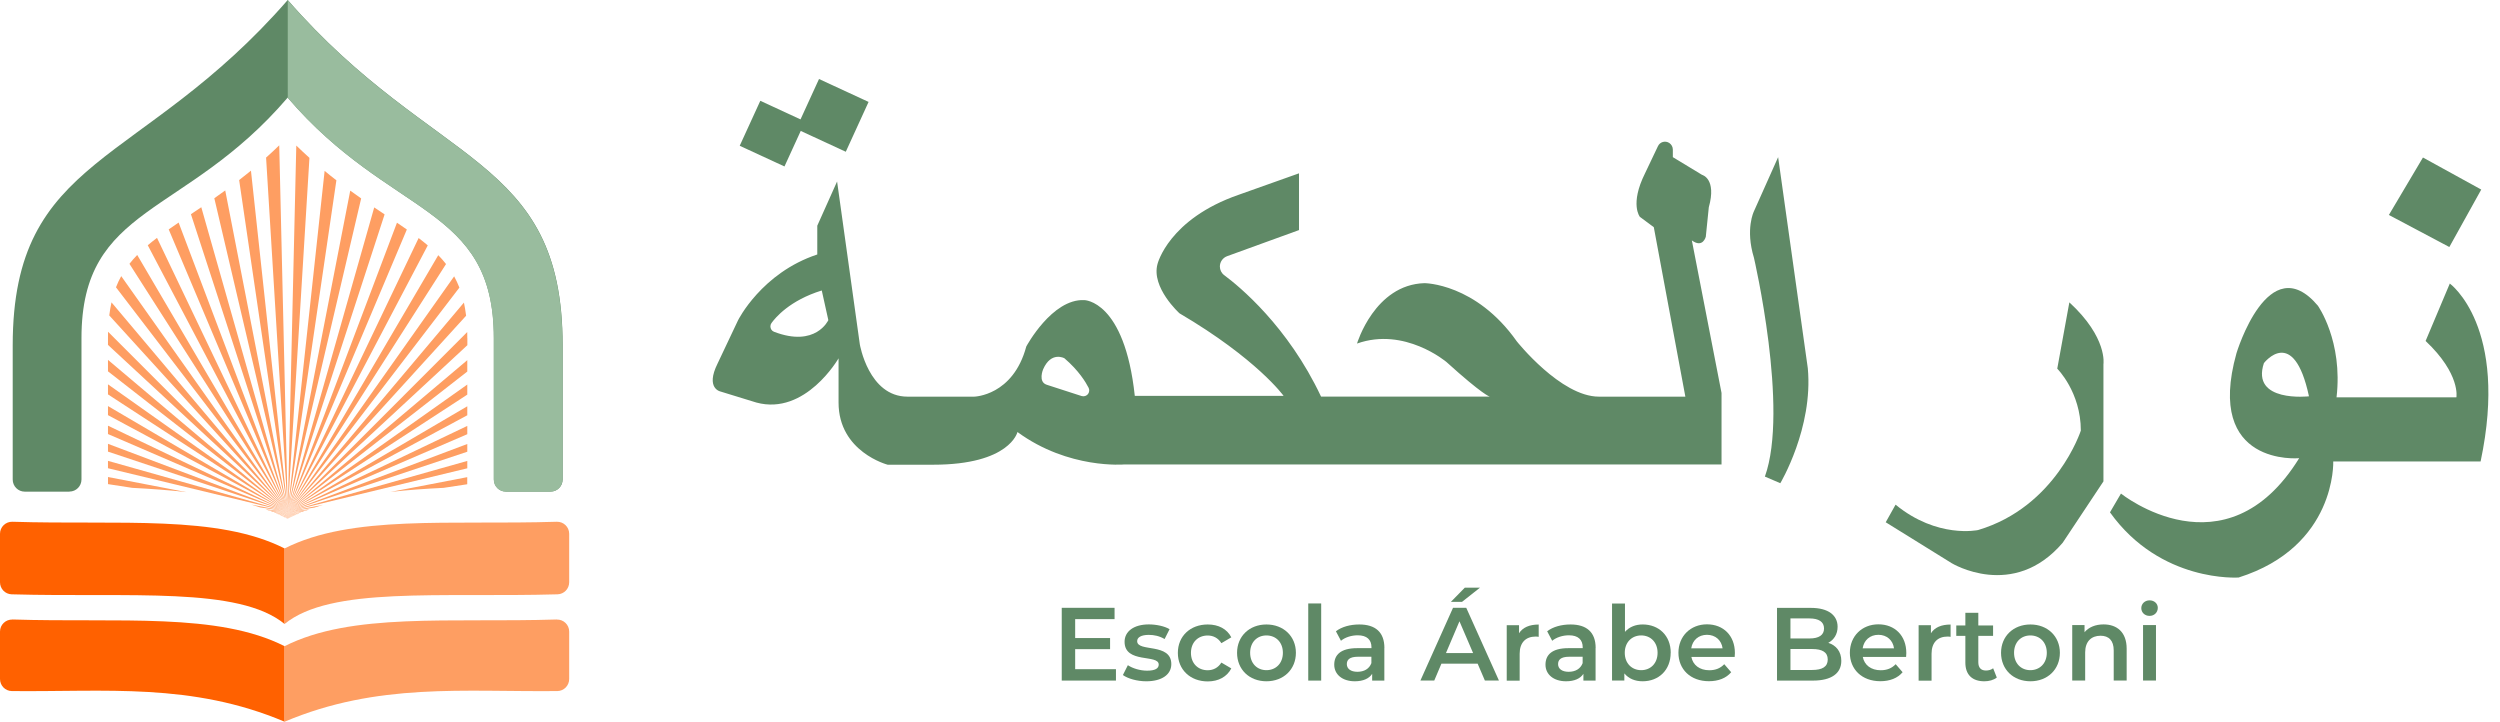 <svg width="194" height="56" viewBox="0 0 194 56" fill="none" xmlns="http://www.w3.org/2000/svg">
<path fill-rule="evenodd" clip-rule="evenodd" d="M0.961 48.072C9.268 48.334 16.891 47.51 22.087 50.145V56.005C14.86 52.95 8.177 53.703 0.918 53.627C0.407 53.621 0 53.201 0 52.688V49.01C0 48.481 0.44 48.061 0.966 48.077" fill="#FF6100"/>
<path fill-rule="evenodd" clip-rule="evenodd" d="M0.961 40.488C9.268 40.75 16.891 39.926 22.087 42.561V48.422C18.514 45.491 10.077 46.381 0.901 46.119C0.396 46.102 0 45.688 0 45.18V41.421C0 40.892 0.44 40.471 0.966 40.488" fill="#FF6100"/>
<path fill-rule="evenodd" clip-rule="evenodd" d="M43.208 48.072C34.901 48.334 27.278 47.51 22.082 50.145V56.005C29.309 52.95 35.992 53.703 43.251 53.627C43.762 53.621 44.169 53.201 44.169 52.688V49.01C44.169 48.481 43.729 48.061 43.203 48.077" fill="#FE9E62"/>
<path fill-rule="evenodd" clip-rule="evenodd" d="M43.208 40.488C34.901 40.75 27.278 39.926 22.082 42.561V48.422C25.655 45.491 34.092 46.381 43.268 46.119C43.773 46.102 44.169 45.688 44.169 45.18V41.421C44.169 40.892 43.729 40.471 43.203 40.488" fill="#FE9E62"/>
<path fill-rule="evenodd" clip-rule="evenodd" d="M5.39 38.146C5.905 38.146 6.323 37.726 6.323 37.208V26.235C6.323 15.862 14.343 16.904 22.324 7.574C30.305 16.904 38.325 15.867 38.325 26.235V37.208C38.325 37.726 38.743 38.146 39.258 38.146H42.728C43.244 38.146 43.662 37.726 43.662 37.208V26.797C43.662 11.977 33.704 13.063 22.329 0C10.949 13.063 0.986 11.982 0.986 26.802V37.213C0.986 37.732 1.404 38.152 1.92 38.152H5.39V38.146Z" fill="#5F8966"/>
<path fill-rule="evenodd" clip-rule="evenodd" d="M22.33 0.017V7.591C30.306 16.905 38.314 15.874 38.314 26.241V37.214C38.314 37.732 38.732 38.153 39.248 38.153H42.718C43.233 38.153 43.651 37.732 43.651 37.214V26.803C43.651 11.989 33.699 13.064 22.33 0.017Z" fill="#99BC9E"/>
<path fill-rule="evenodd" clip-rule="evenodd" d="M22.075 40.138L22.33 39.701L22.053 40.132C22.053 40.132 22.064 40.138 22.069 40.143" fill="#FE9E62"/>
<path fill-rule="evenodd" clip-rule="evenodd" d="M22.037 40.121L22.331 39.701L22.016 40.11C22.016 40.11 22.026 40.116 22.032 40.121" fill="#FE9E62"/>
<path fill-rule="evenodd" clip-rule="evenodd" d="M22.001 40.099L22.337 39.701L21.984 40.089C21.984 40.089 21.995 40.094 22.001 40.099Z" fill="#FE9E62"/>
<path fill-rule="evenodd" clip-rule="evenodd" d="M20.823 39.603L22.332 39.702L20.605 39.522C20.681 39.549 20.752 39.576 20.828 39.603" fill="#FE9E62"/>
<path fill-rule="evenodd" clip-rule="evenodd" d="M22.196 40.192L22.337 39.695L22.18 40.181C22.18 40.181 22.191 40.186 22.196 40.192Z" fill="#FE9E62"/>
<path fill-rule="evenodd" clip-rule="evenodd" d="M22.233 40.214L22.33 39.701L22.211 40.209C22.211 40.209 22.222 40.214 22.227 40.219" fill="#FE9E62"/>
<path fill-rule="evenodd" clip-rule="evenodd" d="M21.958 40.078L22.338 39.701L21.941 40.072C21.941 40.072 21.958 40.078 21.963 40.083" fill="#FE9E62"/>
<path fill-rule="evenodd" clip-rule="evenodd" d="M22.153 40.176L22.332 39.701L22.137 40.165C22.137 40.165 22.148 40.17 22.153 40.176Z" fill="#FE9E62"/>
<path fill-rule="evenodd" clip-rule="evenodd" d="M21.744 39.979L22.336 39.695L21.717 39.963C21.717 39.963 21.738 39.974 21.749 39.979" fill="#FE9E62"/>
<path fill-rule="evenodd" clip-rule="evenodd" d="M21.908 40.056L22.332 39.701L21.887 40.05C21.887 40.05 21.903 40.056 21.908 40.061" fill="#FE9E62"/>
<path fill-rule="evenodd" clip-rule="evenodd" d="M21.478 39.865L22.336 39.701L21.424 39.843C21.424 39.843 21.462 39.859 21.484 39.87" fill="#FE9E62"/>
<path fill-rule="evenodd" clip-rule="evenodd" d="M21.337 39.805L22.331 39.701L21.256 39.772C21.256 39.772 21.31 39.794 21.332 39.805" fill="#FE9E62"/>
<path fill-rule="evenodd" clip-rule="evenodd" d="M21.137 39.723L22.331 39.702L21.012 39.674C21.055 39.691 21.093 39.707 21.131 39.723" fill="#FE9E62"/>
<path fill-rule="evenodd" clip-rule="evenodd" d="M21.586 39.908L22.336 39.695L21.543 39.886C21.543 39.886 21.576 39.897 21.586 39.908Z" fill="#FE9E62"/>
<path fill-rule="evenodd" clip-rule="evenodd" d="M21.859 40.034L22.331 39.701L21.832 40.023C21.832 40.023 21.848 40.029 21.854 40.034" fill="#FE9E62"/>
<path fill-rule="evenodd" clip-rule="evenodd" d="M21.675 39.952L22.337 39.701L21.643 39.936C21.643 39.936 21.664 39.947 21.681 39.952" fill="#FE9E62"/>
<path fill-rule="evenodd" clip-rule="evenodd" d="M21.805 40.012L22.331 39.701L21.777 40.001C21.777 40.001 21.794 40.007 21.805 40.012Z" fill="#FE9E62"/>
<path fill-rule="evenodd" clip-rule="evenodd" d="M22.315 40.252C22.315 40.252 22.315 40.252 22.32 40.252L22.331 39.701L22.299 40.247C22.299 40.247 22.31 40.247 22.315 40.252Z" fill="#FE9E62"/>
<path fill-rule="evenodd" clip-rule="evenodd" d="M22.112 40.154L22.329 39.695L22.096 40.143C22.096 40.143 22.107 40.148 22.112 40.154Z" fill="#FE9E62"/>
<path fill-rule="evenodd" clip-rule="evenodd" d="M22.813 40.012L22.33 39.701L22.786 40.023C22.786 40.023 22.802 40.018 22.808 40.012" fill="#FE9E62"/>
<path fill-rule="evenodd" clip-rule="evenodd" d="M22.933 39.958L22.33 39.701L22.9 39.974C22.9 39.974 22.922 39.963 22.933 39.958Z" fill="#FE9E62"/>
<path fill-rule="evenodd" clip-rule="evenodd" d="M22.868 39.99L22.33 39.701L22.84 40.001C22.84 40.001 22.857 39.99 22.868 39.99Z" fill="#FE9E62"/>
<path fill-rule="evenodd" clip-rule="evenodd" d="M22.765 40.034L22.336 39.695L22.743 40.039C22.743 40.039 22.759 40.034 22.765 40.028" fill="#FE9E62"/>
<path fill-rule="evenodd" clip-rule="evenodd" d="M23.102 39.887L22.336 39.701L23.058 39.903C23.058 39.903 23.085 39.892 23.102 39.881" fill="#FE9E62"/>
<path fill-rule="evenodd" clip-rule="evenodd" d="M23.372 39.766L22.33 39.695L23.297 39.794C23.297 39.794 23.345 39.772 23.372 39.761" fill="#FE9E62"/>
<path fill-rule="evenodd" clip-rule="evenodd" d="M22.363 40.23L22.33 39.701L22.341 40.236C22.341 40.236 22.357 40.23 22.363 40.225" fill="#FE9E62"/>
<path fill-rule="evenodd" clip-rule="evenodd" d="M23.009 39.925L22.336 39.701L22.977 39.941C22.977 39.941 22.998 39.93 23.009 39.925Z" fill="#FE9E62"/>
<path fill-rule="evenodd" clip-rule="evenodd" d="M22.716 40.056L22.33 39.701L22.694 40.067C22.694 40.067 22.705 40.061 22.716 40.056Z" fill="#FE9E62"/>
<path fill-rule="evenodd" clip-rule="evenodd" d="M23.215 39.838L22.33 39.701L23.161 39.859C23.161 39.859 23.199 39.843 23.215 39.838Z" fill="#FE9E62"/>
<path fill-rule="evenodd" clip-rule="evenodd" d="M22.52 40.148L22.33 39.695L22.504 40.154C22.504 40.154 22.515 40.148 22.52 40.143" fill="#FE9E62"/>
<path fill-rule="evenodd" clip-rule="evenodd" d="M22.488 40.17L22.33 39.701L22.466 40.176L22.488 40.17Z" fill="#FE9E62"/>
<path fill-rule="evenodd" clip-rule="evenodd" d="M22.444 40.187L22.33 39.701L22.428 40.198C22.428 40.198 22.439 40.192 22.444 40.187Z" fill="#FE9E62"/>
<path fill-rule="evenodd" clip-rule="evenodd" d="M22.678 40.078L22.336 39.701L22.662 40.083C22.662 40.083 22.673 40.078 22.678 40.072" fill="#FE9E62"/>
<path fill-rule="evenodd" clip-rule="evenodd" d="M22.406 40.209L22.33 39.701L22.384 40.219C22.384 40.219 22.395 40.214 22.401 40.209" fill="#FE9E62"/>
<path fill-rule="evenodd" clip-rule="evenodd" d="M22.558 40.132L22.33 39.701L22.542 40.143C22.542 40.143 22.553 40.138 22.558 40.132Z" fill="#FE9E62"/>
<path fill-rule="evenodd" clip-rule="evenodd" d="M22.634 40.094L22.33 39.701L22.612 40.105C22.612 40.105 22.623 40.099 22.629 40.094" fill="#FE9E62"/>
<path fill-rule="evenodd" clip-rule="evenodd" d="M22.596 40.116L22.33 39.701L22.58 40.121C22.58 40.121 22.591 40.116 22.596 40.11" fill="#FE9E62"/>
<path fill-rule="evenodd" clip-rule="evenodd" d="M22.276 40.236L22.336 39.701L22.26 40.225C22.26 40.225 22.271 40.23 22.282 40.236" fill="#FE9E62"/>
<path fill-rule="evenodd" clip-rule="evenodd" d="M35.242 21.444L22.336 39.702L35.649 22.317C35.529 22.012 35.394 21.723 35.242 21.444Z" fill="#FE9E62"/>
<path fill-rule="evenodd" clip-rule="evenodd" d="M35.996 23.485L22.336 39.702L36.17 24.5C36.127 24.14 36.067 23.807 36.002 23.485" fill="#FE9E62"/>
<path fill-rule="evenodd" clip-rule="evenodd" d="M36.263 26.241C36.263 26.077 36.262 25.924 36.257 25.766L22.336 39.702L36.268 26.787V26.241H36.263Z" fill="#FE9E62"/>
<path fill-rule="evenodd" clip-rule="evenodd" d="M27.179 14.793L22.33 39.701L28.026 15.398C27.749 15.202 27.461 15 27.179 14.793Z" fill="#FE9E62"/>
<path fill-rule="evenodd" clip-rule="evenodd" d="M36.262 27.948L22.33 39.702L36.262 28.832V27.948Z" fill="#FE9E62"/>
<path fill-rule="evenodd" clip-rule="evenodd" d="M29.041 16.091L22.336 39.701L29.845 16.637C29.584 16.462 29.313 16.282 29.041 16.096" fill="#FE9E62"/>
<path fill-rule="evenodd" clip-rule="evenodd" d="M30.805 17.281L22.33 39.702L31.571 17.81C31.327 17.635 31.066 17.461 30.805 17.281Z" fill="#FE9E62"/>
<path fill-rule="evenodd" clip-rule="evenodd" d="M32.484 18.475L22.336 39.701L33.195 19.043C32.972 18.852 32.733 18.661 32.484 18.47" fill="#FE9E62"/>
<path fill-rule="evenodd" clip-rule="evenodd" d="M34.009 19.802L22.336 39.702L34.612 20.49C34.427 20.25 34.226 20.026 34.009 19.802Z" fill="#FE9E62"/>
<path fill-rule="evenodd" clip-rule="evenodd" d="M36.262 29.841L22.33 39.701L36.262 30.622V29.841Z" fill="#FE9E62"/>
<path fill-rule="evenodd" clip-rule="evenodd" d="M10.259 37.857C11.72 37.934 13.126 38.032 14.473 38.19L8.381 37.017V37.568L10.259 37.857Z" fill="#FE9E62"/>
<path fill-rule="evenodd" clip-rule="evenodd" d="M24.008 39.527L22.336 39.702L23.797 39.604C23.867 39.577 23.938 39.549 24.008 39.527Z" fill="#FE9E62"/>
<path fill-rule="evenodd" clip-rule="evenodd" d="M23.606 39.674L22.33 39.701L23.486 39.723C23.525 39.707 23.563 39.69 23.606 39.674Z" fill="#FE9E62"/>
<path fill-rule="evenodd" clip-rule="evenodd" d="M30.253 38.179C31.589 38.026 32.979 37.928 34.423 37.857L36.258 37.578V37.027L30.248 38.184L30.253 38.179Z" fill="#FE9E62"/>
<path fill-rule="evenodd" clip-rule="evenodd" d="M25.056 39.178L22.33 39.702L24.404 39.385C24.616 39.314 24.838 39.243 25.056 39.178Z" fill="#FE9E62"/>
<path fill-rule="evenodd" clip-rule="evenodd" d="M36.262 34.453L22.33 39.702L36.262 35.053V34.453Z" fill="#FE9E62"/>
<path fill-rule="evenodd" clip-rule="evenodd" d="M20.187 39.374L22.332 39.701L19.492 39.156C19.726 39.227 19.959 39.298 20.187 39.374Z" fill="#FE9E62"/>
<path fill-rule="evenodd" clip-rule="evenodd" d="M36.262 33.05L22.33 39.701L36.262 33.694V33.05Z" fill="#FE9E62"/>
<path fill-rule="evenodd" clip-rule="evenodd" d="M36.262 35.767L22.33 39.701L36.262 36.34V35.767Z" fill="#FE9E62"/>
<path fill-rule="evenodd" clip-rule="evenodd" d="M36.262 31.527L22.33 39.701L36.262 32.225V31.527Z" fill="#FE9E62"/>
<path fill-rule="evenodd" clip-rule="evenodd" d="M9 22.295L22.329 39.701L9.407 21.427C9.255 21.7 9.119 21.989 9 22.295Z" fill="#FE9E62"/>
<path fill-rule="evenodd" clip-rule="evenodd" d="M8.379 26.24V26.764L22.333 39.701L8.384 25.743C8.384 25.907 8.379 26.071 8.379 26.24Z" fill="#FE9E62"/>
<path fill-rule="evenodd" clip-rule="evenodd" d="M8.479 24.478L22.334 39.702L8.652 23.463C8.582 23.785 8.522 24.118 8.479 24.478Z" fill="#FE9E62"/>
<path fill-rule="evenodd" clip-rule="evenodd" d="M8.379 30.605L22.333 39.7L8.379 29.824V30.605Z" fill="#FE9E62"/>
<path fill-rule="evenodd" clip-rule="evenodd" d="M8.379 28.816L22.333 39.701L8.379 27.926V28.816Z" fill="#FE9E62"/>
<path fill-rule="evenodd" clip-rule="evenodd" d="M8.379 36.335L22.333 39.702L8.379 35.762V36.335Z" fill="#FE9E62"/>
<path fill-rule="evenodd" clip-rule="evenodd" d="M8.379 32.215L22.333 39.701L8.379 31.511V32.215Z" fill="#FE9E62"/>
<path fill-rule="evenodd" clip-rule="evenodd" d="M25.191 13.26L22.33 39.702L26.104 13.991C25.799 13.756 25.495 13.516 25.191 13.26Z" fill="#FE9E62"/>
<path fill-rule="evenodd" clip-rule="evenodd" d="M8.379 33.683L22.333 39.702L8.379 33.034V33.683Z" fill="#FE9E62"/>
<path fill-rule="evenodd" clip-rule="evenodd" d="M8.379 35.047L22.333 39.702L8.379 34.441V35.047Z" fill="#FE9E62"/>
<path fill-rule="evenodd" clip-rule="evenodd" d="M20.648 12.228L22.331 39.701L21.669 11.278C21.327 11.611 20.985 11.928 20.643 12.233" fill="#FE9E62"/>
<path fill-rule="evenodd" clip-rule="evenodd" d="M16.631 15.383L22.332 39.702L17.478 14.777C17.19 14.984 16.908 15.186 16.631 15.383Z" fill="#FE9E62"/>
<path fill-rule="evenodd" clip-rule="evenodd" d="M18.557 13.968L22.335 39.701L19.474 13.243C19.165 13.494 18.861 13.739 18.557 13.974" fill="#FE9E62"/>
<path fill-rule="evenodd" clip-rule="evenodd" d="M22.992 11.301L22.33 39.702L24.013 12.25C23.677 11.945 23.334 11.628 22.992 11.295" fill="#FE9E62"/>
<path fill-rule="evenodd" clip-rule="evenodd" d="M11.467 19.032L22.337 39.702L12.184 18.459C11.934 18.65 11.695 18.836 11.472 19.027" fill="#FE9E62"/>
<path fill-rule="evenodd" clip-rule="evenodd" d="M10.045 20.473L22.332 39.701L10.648 19.785C10.43 20.009 10.229 20.238 10.045 20.473Z" fill="#FE9E62"/>
<path fill-rule="evenodd" clip-rule="evenodd" d="M14.816 16.621L22.331 39.702L15.62 16.081C15.343 16.266 15.077 16.446 14.816 16.621Z" fill="#FE9E62"/>
<path fill-rule="evenodd" clip-rule="evenodd" d="M13.09 17.799L22.336 39.701L13.861 17.27C13.595 17.45 13.34 17.624 13.095 17.799" fill="#FE9E62"/>
<path d="M190.105 22.002L188.227 26.459C190.958 29.035 190.616 30.835 190.616 30.835H181.315C181.825 26.459 179.865 23.72 179.865 23.72C176.027 19.175 173.551 27.409 173.551 27.409C171.075 36.243 178.416 35.555 178.416 35.555C172.704 44.815 164.587 38.3 164.587 38.3L163.734 39.757C167.66 45.246 173.719 44.815 173.719 44.815C181.315 42.414 181.06 35.812 181.06 35.812H192.494C194.715 25.346 190.105 22.002 190.105 22.002ZM175.679 28.178C175.679 28.178 177.981 25.177 179.176 30.754C179.176 30.754 174.653 31.267 175.679 28.178Z" fill="#5F8966"/>
<path d="M185.377 16.681L190.068 19.169L192.544 14.711L188.021 12.223L185.377 16.681Z" fill="#5F8966"/>
<path d="M146.33 40.526L151.45 43.702C151.45 43.702 156.228 46.615 160.067 42.114L163.227 37.356V28.265C163.227 28.265 163.569 26.208 160.582 23.463L159.643 28.609C159.643 28.609 161.473 30.42 161.473 33.416C161.473 33.416 159.556 39.331 153.497 41.132C153.497 41.132 150.337 41.819 147.096 39.162L146.33 40.531V40.526Z" fill="#5F8966"/>
<path d="M136.957 36.984L138.152 37.497C138.152 37.497 140.714 33.208 140.286 28.576L137.983 12.195L136.105 16.397C136.105 16.397 135.421 17.766 136.105 19.998C136.105 19.998 138.836 31.746 136.957 36.979" fill="#5F8966"/>
<path d="M131.289 18.656C132.141 19.283 132.37 18.372 132.37 18.372L132.603 16.086C133.227 13.854 132.082 13.57 132.082 13.57L129.812 12.195V11.606C129.812 11.404 129.709 11.213 129.541 11.098C129.231 10.891 128.813 11.006 128.656 11.344L127.651 13.456C126.457 15.856 127.255 16.828 127.255 16.828L128.335 17.63L130.784 30.78H124.073C121.114 30.78 117.705 26.491 117.705 26.491C114.518 21.973 110.538 21.973 110.538 21.973C106.667 22.088 105.304 26.66 105.304 26.66C109.001 25.345 112.243 28.09 112.243 28.09C115.088 30.665 115.598 30.774 115.598 30.774H102.513C99.934 25.302 96.15 22.208 95.004 21.357C94.787 21.198 94.662 20.947 94.662 20.68C94.662 20.325 94.885 20.009 95.216 19.883L100.803 17.854V13.45L96.139 15.109C90.677 16.997 89.824 20.483 89.824 20.483C89.314 22.311 91.529 24.314 91.529 24.314C97.561 27.861 99.608 30.72 99.608 30.72H88.06C87.262 23.288 84.134 23.288 84.134 23.288C81.631 23.174 79.639 26.889 79.639 26.889C78.613 30.72 75.599 30.78 75.599 30.78H70.42C67.406 30.78 66.722 26.72 66.722 26.72L64.958 14.083L63.421 17.515V19.747C59.099 21.177 57.275 24.849 57.275 24.849L55.684 28.21C54.718 30.152 55.912 30.382 55.912 30.382L58.697 31.238C62.509 32.27 65.072 27.806 65.072 27.806V31.238C65.072 35.069 68.883 36.062 68.883 36.062H72.412C78.385 36.062 78.955 33.525 78.955 33.525C82.934 36.438 87.262 36.04 87.262 36.04H133.591V30.496L131.289 18.661V18.656ZM60.06 25.744C59.892 25.678 59.783 25.514 59.783 25.329C59.783 25.236 59.81 25.149 59.865 25.072C60.158 24.663 61.276 23.31 63.769 22.541L64.279 24.843C64.279 24.843 63.307 26.993 60.06 25.744ZM84.438 30.562C84.324 30.725 84.118 30.791 83.928 30.731L81.23 29.858C80.529 29.634 80.947 28.657 80.947 28.657C81.572 27.228 82.598 27.801 82.598 27.801C83.716 28.756 84.259 29.667 84.476 30.092C84.552 30.24 84.536 30.42 84.444 30.556" fill="#5F8966"/>
<path d="M63.555 6.131L61.785 9.998L65.633 11.776L67.402 7.909L63.555 6.131Z" fill="#5F8966"/>
<path d="M59 7.822L57.402 11.312L60.875 12.917L62.472 9.428L59 7.822Z" fill="#5F8966"/>
<path d="M86.598 51.929V52.813H82.391V47.166H86.49V48.044H83.433V49.512H86.142V50.374H83.433V51.929H86.598Z" fill="#5F8966"/>
<path d="M87.137 52.383L87.522 51.619C87.897 51.87 88.478 52.044 89.015 52.044C89.651 52.044 89.917 51.864 89.917 51.57C89.917 50.746 87.267 51.521 87.267 49.802C87.267 48.989 87.995 48.454 89.151 48.454C89.721 48.454 90.373 48.59 90.758 48.825L90.373 49.589C89.966 49.349 89.553 49.267 89.146 49.267C88.537 49.267 88.244 49.469 88.244 49.753C88.244 50.626 90.894 49.851 90.894 51.537C90.894 52.345 90.156 52.868 88.95 52.868C88.234 52.868 87.522 52.661 87.137 52.383Z" fill="#5F8966"/>
<path d="M91.402 50.657C91.402 49.37 92.363 48.459 93.721 48.459C94.557 48.459 95.219 48.808 95.55 49.457L94.779 49.91C94.524 49.501 94.139 49.315 93.715 49.315C92.977 49.315 92.418 49.834 92.418 50.663C92.418 51.492 92.977 52.011 93.715 52.011C94.139 52.011 94.524 51.825 94.779 51.416L95.55 51.869C95.219 52.513 94.557 52.878 93.721 52.878C92.363 52.878 91.402 51.962 91.402 50.668" fill="#5F8966"/>
<path d="M95.996 50.657C95.996 49.37 96.957 48.459 98.276 48.459C99.596 48.459 100.562 49.37 100.562 50.657C100.562 51.945 99.607 52.867 98.276 52.867C96.946 52.867 95.996 51.951 95.996 50.657ZM99.552 50.657C99.552 49.834 99.004 49.31 98.276 49.31C97.549 49.31 97.011 49.834 97.011 50.657C97.011 51.481 97.554 52.005 98.276 52.005C98.999 52.005 99.552 51.481 99.552 50.657Z" fill="#5F8966"/>
<path d="M102.524 46.828H101.52V52.814H102.524V46.828Z" fill="#5F8966"/>
<path d="M107.425 50.286V52.813H106.48V52.289C106.241 52.66 105.774 52.867 105.133 52.867C104.156 52.867 103.537 52.327 103.537 51.58C103.537 50.832 104.02 50.297 105.318 50.297H106.426V50.232C106.426 49.643 106.073 49.299 105.356 49.299C104.873 49.299 104.379 49.457 104.058 49.724L103.667 48.988C104.123 48.633 104.791 48.459 105.481 48.459C106.719 48.459 107.43 49.048 107.43 50.286M106.42 51.465V50.963H105.383C104.699 50.963 104.514 51.219 104.514 51.536C104.514 51.896 104.818 52.131 105.334 52.131C105.85 52.131 106.252 51.907 106.42 51.46" fill="#5F8966"/>
<path d="M114.66 51.503H111.853L111.3 52.807H110.225L112.755 47.165H113.781L116.316 52.807H115.225L114.666 51.503H114.66ZM114.313 50.679L113.254 48.213L112.206 50.679H114.318H114.313ZM113.455 46.707H112.586L113.667 45.605H114.845L113.45 46.707H113.455Z" fill="#5F8966"/>
<path d="M119.403 48.459V49.419C119.316 49.403 119.24 49.397 119.17 49.397C118.41 49.397 117.926 49.85 117.926 50.728V52.818H116.922V48.513H117.877V49.141C118.165 48.688 118.686 48.464 119.403 48.464" fill="#5F8966"/>
<path d="M123.817 50.286V52.813H122.872V52.289C122.634 52.66 122.167 52.867 121.526 52.867C120.549 52.867 119.93 52.327 119.93 51.58C119.93 50.832 120.413 50.297 121.711 50.297H122.818V50.232C122.818 49.643 122.465 49.299 121.749 49.299C121.265 49.299 120.771 49.457 120.451 49.724L120.06 48.988C120.516 48.633 121.184 48.459 121.873 48.459C123.111 48.459 123.823 49.048 123.823 50.286M122.813 51.465V50.963H121.776C121.092 50.963 120.907 51.219 120.907 51.536C120.907 51.896 121.211 52.131 121.727 52.131C122.243 52.131 122.644 51.907 122.813 51.46" fill="#5F8966"/>
<path d="M129.644 50.657C129.644 51.994 128.721 52.867 127.466 52.867C126.88 52.867 126.386 52.665 126.049 52.256V52.812H125.094V46.832H126.098V49.031C126.446 48.644 126.923 48.458 127.472 48.458C128.721 48.458 129.649 49.32 129.649 50.657M128.628 50.657C128.628 49.833 128.08 49.309 127.358 49.309C126.636 49.309 126.082 49.833 126.082 50.657C126.082 51.481 126.636 52.005 127.358 52.005C128.08 52.005 128.628 51.481 128.628 50.657Z" fill="#5F8966"/>
<path d="M134.611 50.98H131.251C131.37 51.608 131.891 52.011 132.64 52.011C133.124 52.011 133.498 51.859 133.802 51.542L134.34 52.164C133.954 52.623 133.352 52.862 132.613 52.862C131.175 52.862 130.246 51.935 130.246 50.653C130.246 49.37 131.185 48.448 132.461 48.448C133.737 48.448 134.628 49.327 134.628 50.675C134.628 50.756 134.617 50.876 134.611 50.975M131.24 50.309H133.672C133.591 49.687 133.118 49.261 132.461 49.261C131.804 49.261 131.337 49.681 131.24 50.309Z" fill="#5F8966"/>
<path d="M142.886 51.281C142.886 52.246 142.131 52.814 140.687 52.814H137.896V47.172H140.53C141.876 47.172 142.598 47.745 142.598 48.64C142.598 49.218 142.311 49.649 141.876 49.884C142.479 50.075 142.886 50.555 142.886 51.286M138.939 47.99V49.545H140.416C141.138 49.545 141.545 49.289 141.545 48.771C141.545 48.252 141.138 47.99 140.416 47.99H138.939ZM141.833 51.177C141.833 50.615 141.409 50.364 140.622 50.364H138.939V51.99H140.622C141.409 51.99 141.833 51.739 141.833 51.177Z" fill="#5F8966"/>
<path d="M147.914 50.98H144.553C144.673 51.608 145.194 52.011 145.943 52.011C146.426 52.011 146.801 51.859 147.105 51.542L147.643 52.164C147.257 52.623 146.654 52.862 145.916 52.862C144.477 52.862 143.549 51.935 143.549 50.653C143.549 49.37 144.488 48.448 145.764 48.448C147.04 48.448 147.93 49.327 147.93 50.675C147.93 50.756 147.92 50.876 147.914 50.975M144.542 50.309H146.975C146.893 49.687 146.421 49.261 145.764 49.261C145.107 49.261 144.64 49.681 144.542 50.309Z" fill="#5F8966"/>
<path d="M151.366 48.459V49.419C151.279 49.403 151.203 49.397 151.133 49.397C150.372 49.397 149.889 49.85 149.889 50.728V52.818H148.885V48.513H149.84V49.141C150.128 48.688 150.649 48.464 151.366 48.464" fill="#5F8966"/>
<path d="M154.95 52.579C154.711 52.77 154.348 52.868 153.989 52.868C153.05 52.868 152.512 52.366 152.512 51.416V49.343H151.807V48.535H152.512V47.553H153.517V48.535H154.663V49.343H153.517V51.389C153.517 51.809 153.723 52.033 154.109 52.033C154.315 52.033 154.516 51.978 154.668 51.858L154.95 52.573V52.579Z" fill="#5F8966"/>
<path d="M155.281 50.657C155.281 49.37 156.242 48.459 157.562 48.459C158.881 48.459 159.847 49.37 159.847 50.657C159.847 51.945 158.892 52.867 157.562 52.867C156.231 52.867 155.281 51.951 155.281 50.657ZM158.832 50.657C158.832 49.834 158.284 49.31 157.556 49.31C156.829 49.31 156.291 49.834 156.291 50.657C156.291 51.481 156.834 52.005 157.556 52.005C158.278 52.005 158.832 51.481 158.832 50.657Z" fill="#5F8966"/>
<path d="M165.029 50.342V52.808H164.024V50.468C164.024 49.704 163.644 49.333 163.004 49.333C162.292 49.333 161.809 49.769 161.809 50.631V52.808H160.805V48.503H161.76V49.06C162.091 48.667 162.613 48.454 163.237 48.454C164.263 48.454 165.029 49.043 165.029 50.342Z" fill="#5F8966"/>
<path d="M166.164 47.193C166.164 46.855 166.436 46.587 166.805 46.587C167.174 46.587 167.445 46.838 167.445 47.166C167.445 47.52 167.179 47.793 166.805 47.793C166.43 47.793 166.164 47.526 166.164 47.188M166.3 48.503H167.304V52.808H166.3V48.503Z" fill="#5F8966"/>
</svg>
